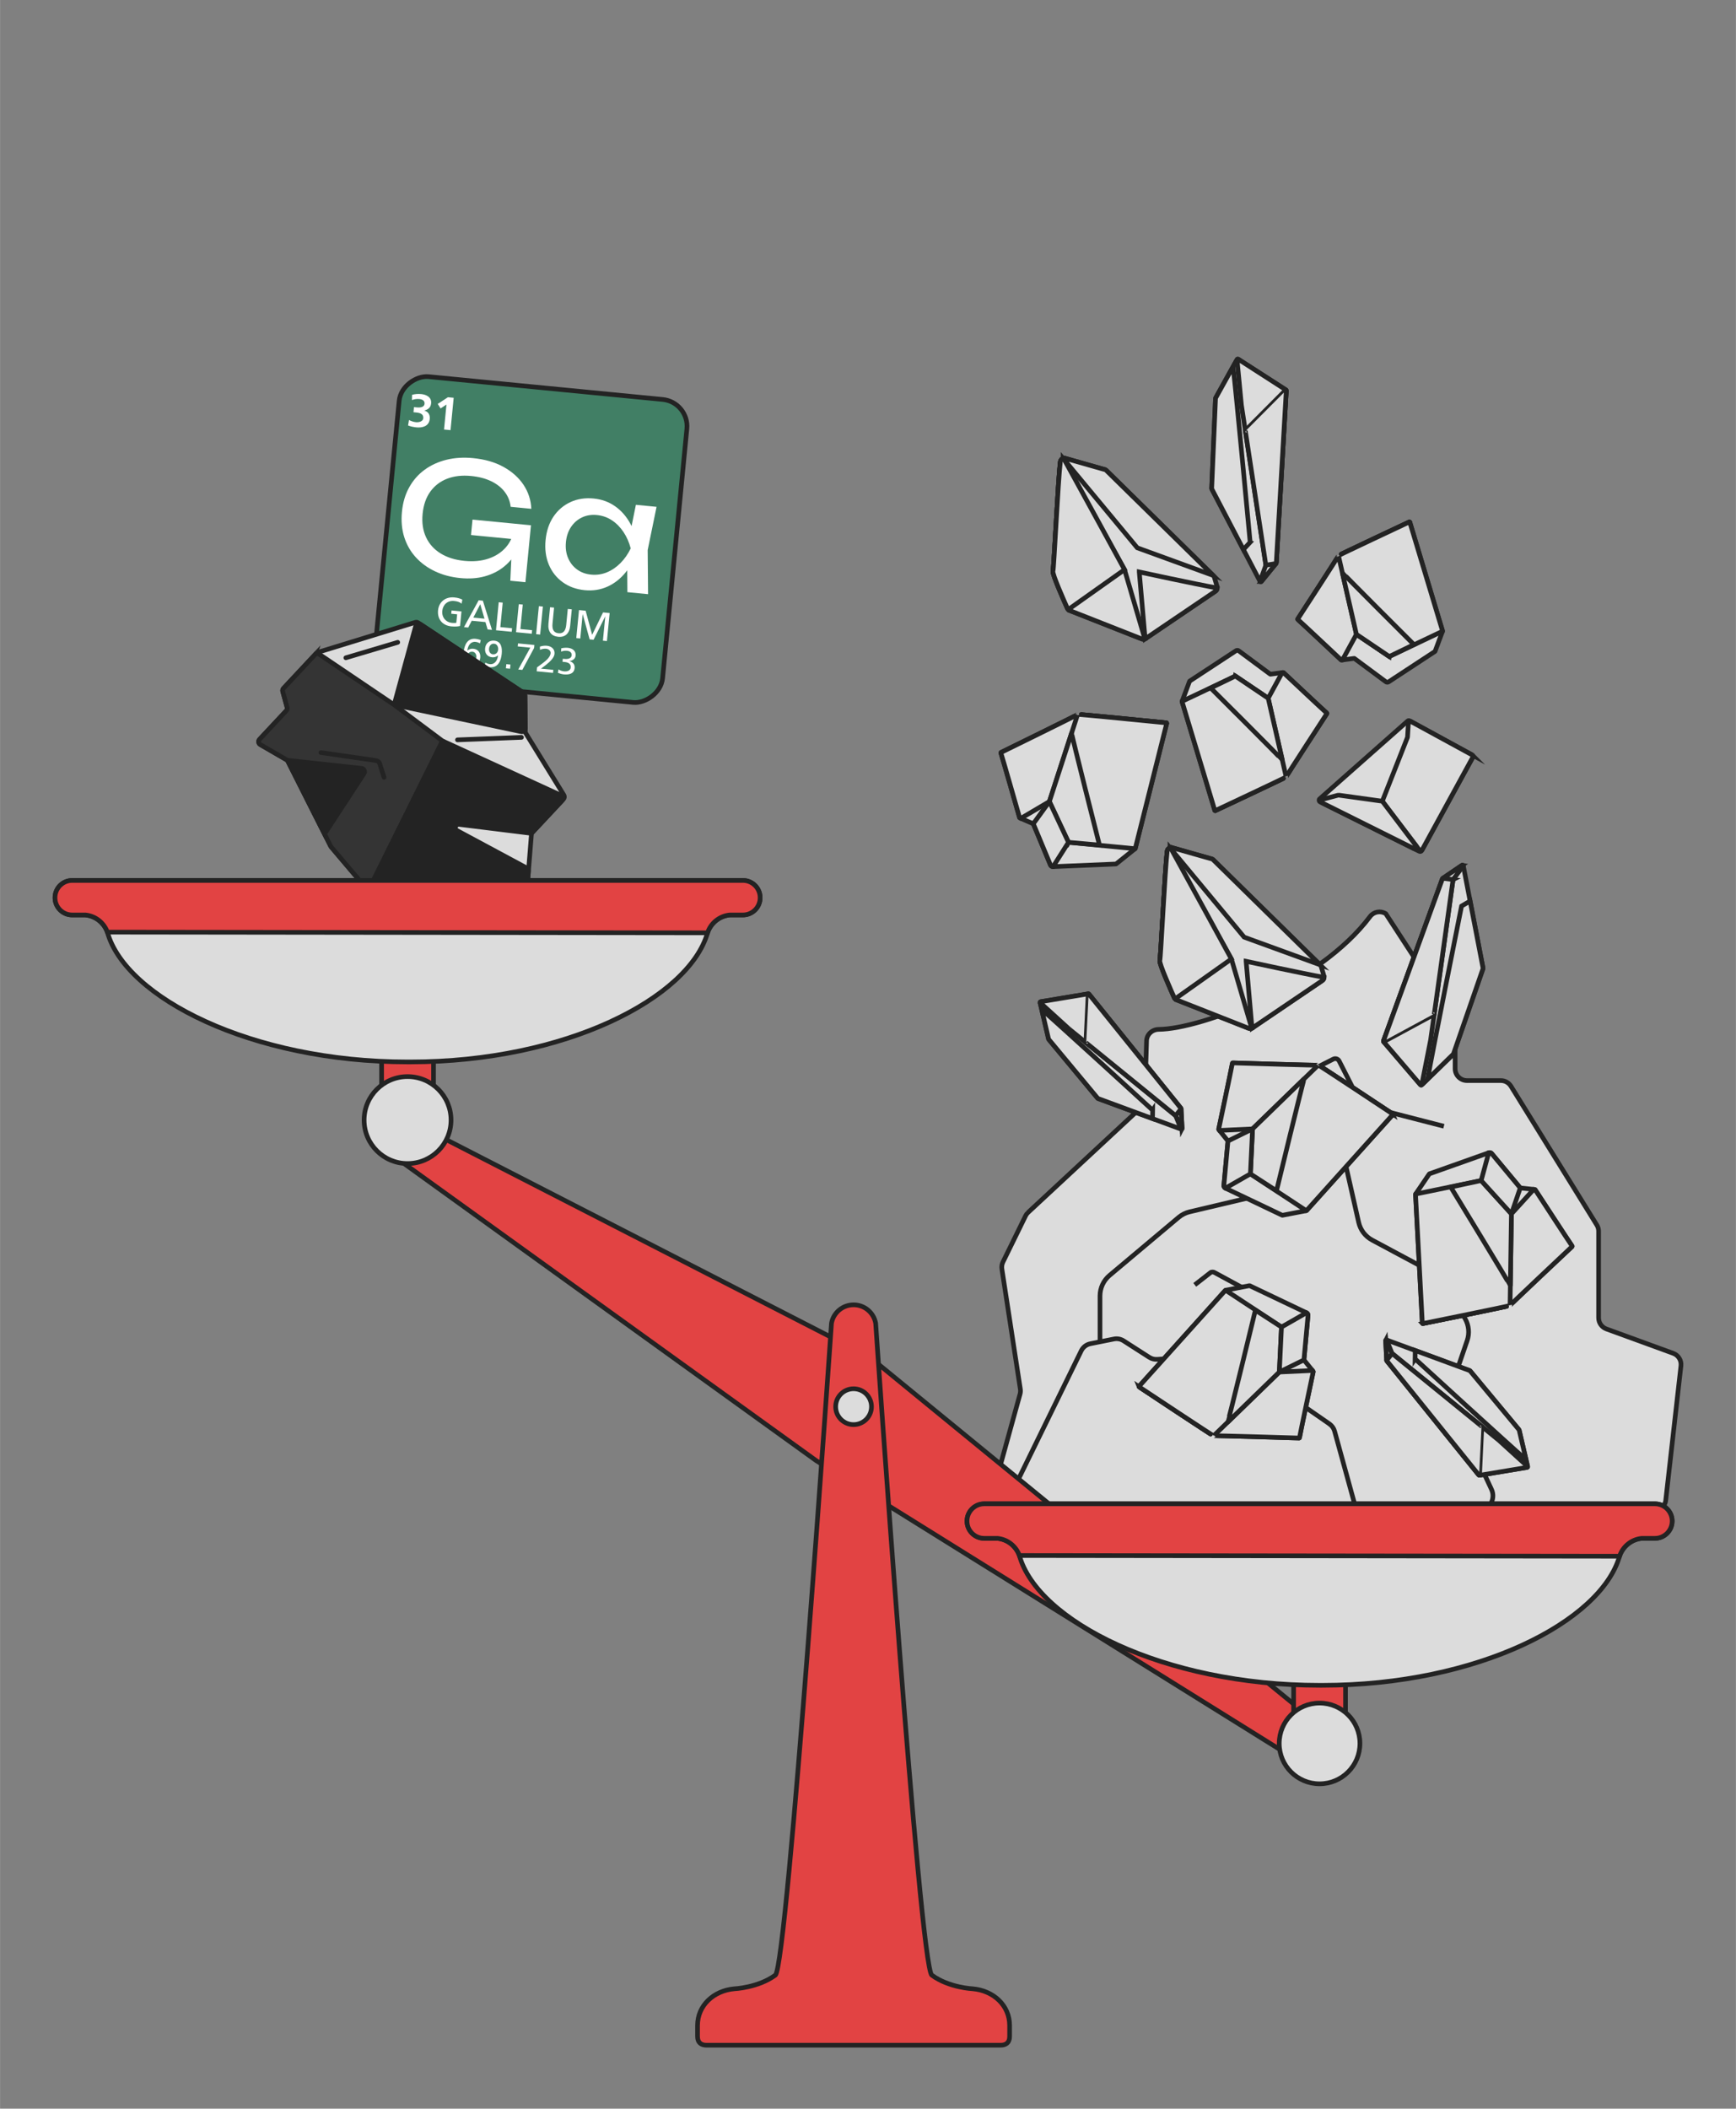 <?xml version="1.0" encoding="UTF-8"?>
<svg xmlns="http://www.w3.org/2000/svg" id="Calque_1" width="9.878cm" height="11.994cm" viewBox="0 0 280 340">
  <rect x="0" y="0" width="280" height="340" fill="#808080" stroke="none"/>
  <rect x="61.082" y="63.681" width="49.08" height="46.627" rx="4.339" ry="4.339" transform="translate(-9.258 163.785) rotate(-84.44)" style="fill:#417f65; stroke:#232323; stroke-miterlimit:10; stroke-width:.75px;"></rect>
  <path d="m74.449,97.332c-.297-.238-.629-.375-1.212-.431-1.041-.101-1.807.588-1.905,1.597-.103,1.06.591,1.84,1.53,1.932.445.043.566.01.732-.007l.134-1.372-.952-.093.052-.53,1.598.156-.229,2.348c-.253.06-.692.135-1.397.066-1.43-.139-2.291-1.151-2.151-2.587.135-1.391,1.234-2.218,2.613-2.084.659.064.941.19,1.304.355l-.116.649Z" style="fill:#fff; stroke-width:0px;"></path>
  <path d="m77.2,96.79l.678.066,1.469,4.702-.706-.069-.348-1.184-2.212-.215-.571,1.094-.679-.066,2.368-4.328Zm.258.639l-1.118,2.15,1.799.175-.681-2.325Z" style="fill:#fff; stroke-width:0px;"></path>
  <path d="m80.435,97.105l.646.063-.384,3.946,1.889.184-.055.57-2.535-.247.44-4.516Z" style="fill:#fff; stroke-width:0px;"></path>
  <path d="m83.67,97.42l.646.063-.384,3.946,1.889.184-.055.57-2.535-.247.44-4.516Z" style="fill:#fff; stroke-width:0px;"></path>
  <path d="m86.91,97.735l.647.063-.44,4.516-.647-.063.44-4.516Z" style="fill:#fff; stroke-width:0px;"></path>
  <path d="m91.964,100.898c-.123,1.268-.829,1.886-1.942,1.777s-1.687-.85-1.564-2.119l.258-2.646.646.063-.249,2.562c-.084.867.13,1.488.965,1.57s1.164-.487,1.248-1.354l.249-2.562.646.063-.258,2.646Z" style="fill:#fff; stroke-width:0px;"></path>
  <path d="m93.386,98.366l1.068.104,1.051,3.89,1.757-3.616,1.067.104-.44,4.516-.647-.063.38-3.908-.013-.001-1.874,3.762-.635-.062-1.114-4.053-.014-.001-.38,3.908-.647-.063.44-4.516Z" style="fill:#fff; stroke-width:0px;"></path>
  <path d="m77.405,103.741c-.204-.136-.455-.22-.724-.246-.776-.075-1.22.604-1.311,1.403l.013-.005c.307-.248.603-.327.95-.293.806.078,1.198.689,1.125,1.434-.084.86-.714,1.323-1.471,1.249-1.163-.113-1.3-1.187-1.208-2.136.11-1.128.594-2.274,1.914-2.145.286.028.703.134.846.215l-.135.524Zm-1.197,1.341c-.495-.048-.812.294-.858.759-.038.394.159.901.649.949.502.049.783-.357.826-.806.038-.388-.146-.857-.618-.903Z" style="fill:#fff; stroke-width:0px;"></path>
  <path d="m78.293,106.84c.203.134.454.219.722.245.777.076,1.222-.604,1.312-1.403l-.012.005c-.307.247-.605.327-.951.293-.805-.078-1.198-.689-1.125-1.435.084-.859.712-1.322,1.471-1.248,1.164.113,1.301,1.186,1.209,2.136-.11,1.128-.596,2.273-1.914,2.145-.287-.028-.704-.134-.846-.215l.135-.523Zm1.196-1.342c.496.048.812-.295.857-.76.038-.395-.16-.902-.648-.949-.501-.049-.782.359-.825.806-.038.388.145.858.617.904Z" style="fill:#fff; stroke-width:0px;"></path>
  <path d="m81.661,107.089l.669.065-.065.669-.669-.065.065-.669Z" style="fill:#fff; stroke-width:0px;"></path>
  <path d="m86.139,104.488l-1.898,3.527-.657-.064,1.946-3.522-2.029-.198.048-.489,2.638.257-.048.489Z" style="fill:#fff; stroke-width:0px;"></path>
  <path d="m86.621,107.601c.234-.17.525-.377.812-.596.502-.385,1.307-.987,1.372-1.661.038-.388-.282-.697-.734-.741-.37-.036-.743.072-.982.176l-.009-.519c.361-.116.739-.175,1.116-.139.751.073,1.315.537,1.239,1.32-.067.692-.886,1.36-1.39,1.774-.255.211-.579.432-.799.597l1.998.195-.048.49-2.638-.257.062-.64Z" style="fill:#fff; stroke-width:0px;"></path>
  <path d="m90.771,106.216l.334.033c.43.042,1.047-.048,1.098-.58.046-.476-.318-.693-.754-.736-.376-.037-.685.036-.947.136l.016-.534c.284-.074.71-.117,1.063-.083.734.071,1.333.479,1.256,1.266-.051.526-.502.819-.988.861l-.001.013c.544.168.888.533.831,1.124-.093.954-.933,1.101-1.757,1.021-.333-.032-.684-.151-.94-.253l.091-.552c.203.129.532.281.891.316.454.044,1.032-.08,1.084-.612.06-.621-.424-.843-.962-.895l-.364-.035.048-.49Z" style="fill:#fff; stroke-width:0px;"></path>
  <path d="m65.961,67.723c.345.177.723.312,1.135.352.433.042,1.119-.102,1.17-.633.06-.613-.407-.862-1.072-.927l-.508-.049.08-.822.478.047c.703.068,1.18-.119,1.225-.574.051-.523-.359-.729-.829-.775-.411-.04-.816.019-1.2.162l.022-.843c.434-.124.944-.172,1.481-.12.643.063,1.698.391,1.589,1.505-.069.709-.543,1.003-1.092,1.153l-.001.015c.656.155.934.702.873,1.337-.121,1.241-1.28,1.444-2.147,1.36-.456-.044-.973-.154-1.351-.305l.147-.884Z" style="fill:#fff; stroke-width:0px;"></path>
  <path d="m72.243,64.05l.927.09-.508,5.216-1.047-.102.392-4.027-.951.631-.457-.731,1.643-1.077Z" style="fill:#fff; stroke-width:0px;"></path>
  <path d="m84.363,85.652c-.129,1.159-.459,2.229-.99,3.207-.531.978-1.232,1.817-2.104,2.52-.873.703-1.898,1.219-3.077,1.547-1.179.329-2.499.423-3.958.28-1.477-.144-2.824-.5-4.041-1.071s-2.254-1.32-3.109-2.25c-.855-.928-1.482-2.016-1.881-3.26-.397-1.244-.523-2.613-.378-4.105.146-1.493.537-2.812,1.176-3.954.639-1.144,1.472-2.088,2.499-2.834s2.201-1.28,3.521-1.604c1.321-.323,2.744-.411,4.271-.262,1.906.186,3.548.659,4.922,1.421,1.375.762,2.449,1.725,3.224,2.888.774,1.164,1.192,2.452,1.257,3.865l-3.335-.324c-.097-.896-.417-1.699-.959-2.404-.542-.706-1.271-1.279-2.181-1.72-.912-.44-1.99-.722-3.234-.843-1.46-.143-2.75.005-3.873.439-1.123.436-2.027,1.131-2.715,2.085s-1.101,2.145-1.239,3.572c-.14,1.427.044,2.684.55,3.771.506,1.088,1.287,1.959,2.346,2.614,1.057.656,2.342,1.057,3.852,1.204,1.459.142,2.76.018,3.904-.373,1.143-.392,2.072-1,2.79-1.826.717-.826,1.157-1.826,1.321-2.999l1.441.417Zm-8.398.614l.242-2.488,9.43.918-.894,9.181-2.438-.237.355-7.776.67,1.12-7.365-.717Z" style="fill:#fff; stroke-width:0px;"></path>
  <path d="m102.871,88.533c-.459,1.445-1.107,2.689-1.945,3.73-.838,1.039-1.822,1.814-2.951,2.324-1.13.509-2.351.7-3.661.573-1.376-.135-2.565-.564-3.566-1.29s-1.746-1.672-2.235-2.842c-.488-1.17-.662-2.484-.52-3.944.144-1.476.567-2.736,1.271-3.782.705-1.045,1.618-1.826,2.74-2.345,1.123-.519,2.372-.712,3.748-.577,1.311.127,2.472.551,3.482,1.268,1.01.719,1.83,1.665,2.461,2.84s1.022,2.523,1.176,4.045Zm-11.595-1.129c-.093.946.021,1.799.341,2.558.319.76.8,1.377,1.441,1.849.64.473,1.398.752,2.279.838.895.087,1.744-.036,2.547-.367.803-.332,1.533-.831,2.192-1.495s1.209-1.452,1.649-2.364c-.256-.979-.644-1.858-1.162-2.637-.52-.779-1.141-1.408-1.863-1.889-.725-.481-1.533-.766-2.429-.854-.88-.085-1.679.043-2.398.383-.72.341-1.31.852-1.771,1.535-.459.684-.735,1.498-.827,2.443Zm9.914,8.074l-.038-5.278.823-1.754-.472-1.854,1.057-5.197,3.335.324-1.432,6.97.062,7.114-3.335-.324Z" style="fill:#fff; stroke-width:0px;"></path>
  <path d="m165.833,195.483l18.207-16.912c.391-.363.613-.872.613-1.406l.276-9.271c0-1.079.888-1.907,1.967-1.918,6.945-.07,25.894-7.241,34.08-18.187.593-.793,1.7-.992,2.541-.469l10.595,16.288c.458.652.588,1.221.588,1.884v6.82c0,1.06.859,1.918,1.918,1.918h5.458c.664,0,1.282.344,1.631.909l13.852,22.383c.188.303.287.653.287,1.01v13.949c0,.806.504,1.526,1.262,1.802l10.77,3.925c.833.303,1.349,1.138,1.249,2.018l-2.453,21.684c-.11.97-.93,1.703-1.906,1.703h-104.931c-1.268,0-2.187-1.208-1.849-2.43l4.536-16.405c.072-.261.088-.535.047-.803l-2.974-19.361c-.06-.387.001-.784.174-1.136l3.645-7.436c.103-.211.245-.401.417-.561Z" style="fill:#dcdcdc; stroke:#232323; stroke-miterlimit:10; stroke-width:.75px;"></path>
  <path d="m209.735,173.461l5.317-2.693c.347-.176.77-.037.946.309l3.471,6.819c.092.18.257.312.452.363l12.966,3.336" style="fill:#dcdcdc; stroke:#232323; stroke-miterlimit:10; stroke-width:.75px;"></path>
  <path d="m230.704,195.322l4.871-5.663c.159-.184.441-.194.611-.02l2.635,2.68" style="fill:#dcdcdc; stroke:#232323; stroke-miterlimit:10; stroke-width:.75px;"></path>
  <path d="m186.119,241.949l-8.304-20.178c-.259-.63-.393-1.304-.393-1.985v-10.835c0-1.277.565-2.489,1.543-3.311l11.141-9.355c.517-.434,1.128-.741,1.785-.896l14.284-3.376c1.065-.252,1.96-.97,2.435-1.956l4.472-9.271c.534-1.108,2.166-.922,2.438.278l3.625,16.03c.277,1.223,1.071,2.266,2.176,2.857l10.198,5.46c.732.392,1.335.986,1.738,1.712l3.076,5.536c.595,1.07.708,2.343.31,3.501l-2.512,7.327c-.363,1.058-.301,2.216.172,3.23l6.265,13.426c.76,1.629-.433,3.496-2.231,3.49l-49.959-.164c-.991-.003-1.883-.603-2.26-1.519Z" style="fill:#dcdcdc; stroke:#232323; stroke-miterlimit:10; stroke-width:.75px;"></path>
  <path d="m214.431,229.59l-7.137-4.941c-.171-.118-.323-.261-.452-.424l-4.157-5.26c-.43-.544-1.101-.84-1.793-.791l-14.242,1.004c-.451.032-.899-.083-1.28-.327l-4.151-2.663c-.457-.293-1.011-.398-1.543-.291l-3.808.762c-.641.128-1.185.548-1.472,1.135l-12.559,25.671h56.922l-3.5-12.706c-.131-.474-.424-.887-.828-1.167Z" style="fill:#dcdcdc; stroke:#232323; stroke-miterlimit:10; stroke-width:.75px;"></path>
  <path d="m192.705,207.171l2.553-1.988c.162-.126.49-.108.647.004l9.863,5.347" style="fill:#dcdcdc; stroke:#232323; stroke-miterlimit:10; stroke-width:.75px;"></path>
  <path d="m171.022,74.474c-.343,2.905-.936,15.046-1.143,17.282-.015.192-.03.311-.042.346-.143.441,7.596,1.019,7.596,1.019l4.375-1.409-10.252-17.818c-.035.008-.059.014-.083.024-.043.014-.083.033-.121.056-.177.102-.304.281-.33.499Z" style="fill:#dcdcdc; stroke:#232323; stroke-linecap:round; stroke-miterlimit:10; stroke-width:.75px;"></path>
  <path d="m171.022,74.474c-.343,2.905-.936,15.046-1.143,17.282-.015.192-.03.311-.042.346-.143.441,1.823,4.864,2.328,5.989.033.074.078.139.132.194.072.073.155.126.251.161l11.633,4.583c.154.055.324.054.475-.008.017-.006.032-.013.046-.018.013-.009.027-.014.038-.02l11.251-7.619c.205-.114.331-.324.344-.549.004-.077-.005-.154-.026-.231l-.444-1.498c-.024-.083-.062-.158-.116-.223-.021-.03-.043-.054-.069-.077l-17.243-16.937c-.107-.101-.248-.165-.397-.178l-6.285-1.787c-.069-.01-.134-.004-.2.01-.035.008-.059.014-.083.024-.043.014-.083.033-.121.056-.177.102-.304.281-.33.499Z" style="fill:#dcdcdc; stroke:#232323; stroke-miterlimit:10; stroke-width:.75px;"></path>
  <path d="m171.022,74.474c-.372,3.154-1.039,17.18-1.185,17.628-.143.441,1.823,4.864,2.328,5.989.076.165.213.294.383.356l11.633,4.583c.154.055.324.054.475-.008l-3.276-11.171-10.028-17.875c-.177.102-.304.281-.33.499Z" style="fill:#dcdcdc; stroke:#232323; stroke-miterlimit:10; stroke-width:.75px;"></path>
  <path d="m183.754,92.223l.948,10.781c.013-.009.027-.014.038-.02l11.251-7.619c.205-.114.331-.324.344-.549-3.454-.62-12.581-2.593-12.581-2.593Z" style="fill:#dcdcdc; stroke:#232323; stroke-miterlimit:10; stroke-width:.75px;"></path>
  <path d="m171.473,73.918l11.963,14.412,12.244,4.456-17.243-16.937c-.107-.101-.248-.165-.397-.178l-6.285-1.787c-.099-.012-.193.003-.282.034Z" style="fill:#dcdcdc; stroke:#232323; stroke-miterlimit:10; stroke-width:.75px;"></path>
  <path d="m171.022,74.474c-.372,3.154-1.039,17.18-1.185,17.628-.143.441,1.823,4.864,2.328,5.989.033.074.078.139.132.194l9.083-6.435s-7.078-12.97-9.835-17.954c-.024.006-.048.013-.072.022-.043.014-.083.033-.121.056-.177.102-.304.281-.33.499Z" style="fill:#dcdcdc; stroke:#232323; stroke-miterlimit:10; stroke-width:.75px;"></path>
  <path d="m188.115,116.55c-1.162-.116-14.291-1.423-14.28-1.359 0.0.002-.007.007-.024.016-.573.346-11.454,5.676-12.343,6.111-.032.015-.047.051-.036.086.273.824,2.843,9.828,3.018,10.436.006.022.02.038.04.047l.161.069,1.983.853c.009.003.016.01.023.017.009.007.013.014.016.022l2.759,6.625c.069.165.234.27.411.263l.01 0,1.048-.044,9.086-.381c.016-.001.03-.007.042-.017l.782-.628,1.507-1.207.766-.613c.013-.01.021-.024.025-.039l5.068-20.169c.01-.043-.018-.085-.061-.089Z" style="fill:#dcdcdc; stroke:#232323; stroke-miterlimit:10; stroke-width:.75px;"></path>
  <path d="m188.116,116.55c-1.162-.116-14.291-1.423-14.28-1.359.01.064-11.454,5.68-12.367,6.127-.032.015-.047.051-.036.086.273.824,2.843,9.828,3.018,10.436.005.022.02.038.04.047l.161.069c1.081-.632,2.804-1.652,4.605-2.715l3.083,6.574,15.838-19.175c.01-.043-.018-.085-.061-.089Z" style="fill:#dcdcdc; stroke:#232323; stroke-miterlimit:10; stroke-width:.75px;"></path>
  <path d="m188.115,116.55c-1.162-.116-14.291-1.423-14.28-1.359 0.0.002-.007.007-.024.016l-4.555,14.033,3.083,6.574,10.746,1.033c.013-.01.021-.024.025-.039l5.068-20.169c.01-.043-.018-.085-.061-.089Z" style="fill:#dcdcdc; stroke:#232323; stroke-miterlimit:10; stroke-width:.75px;"></path>
  <path d="m172.339,135.814l-3.083-6.574s3.643-11.225,3.588-11.053,4.49,18.069,4.49,18.069l-4.994-.443Z" style="fill:#dcdcdc; stroke:#232323; stroke-miterlimit:10; stroke-width:.75px;"></path>
  <path d="m172.339,135.814l-3.083-6.574-2.598,3.585c.009.007.013.014.016.022l2.759,6.625c.069.165.234.27.411.263l.01 0,2.485-3.922Z" style="fill:#dcdcdc; stroke:#232323; stroke-miterlimit:10; stroke-width:.75px;"></path>
  <path d="m67.44,100.416l16.989,11.296c.149.099.239.265.24.443l.053,5.804c.001.098.029.194.08.278l6.144,9.963c.127.207.101.473-.065.65l-5.029,5.377c-.083.089-.134.203-.143.325l-.803,9.974c-.023.291-.275.511-.567.494l-24.417-1.37c-.074-.004-.228-.448-.293-.48s-.596.031-.643-.025l-5.575-6.583c-.027-.032-.051-.068-.07-.106l-6.911-13.723c-.047-.093-.12-.171-.211-.224l-4.244-2.459c-.3-.174-.36-.581-.123-.834l4.329-4.629c.128-.137.175-.33.126-.51l-.708-2.588c-.049-.18-.002-.373.126-.51l5.282-5.648c.064-.069.145-.119.235-.147l15.743-4.838c.154-.047.322-.023.456.066Z" style="fill:#dcdcdc; stroke:#232323; stroke-linecap:round; stroke-miterlimit:10; stroke-width:.75px;"></path>
  <path d="m50.791,105.565c.181-.193.475-.227.694-.078l12.08,8.156,7.807,5.828-11.616,23.417c-.172.347-.643.404-.893.109l-5.452-6.433c-.027-.032-.051-.068-.07-.106l-6.911-13.723c-.047-.093-.12-.171-.211-.224l-4.244-2.459c-.3-.174-.36-.581-.123-.834l4.329-4.629c.128-.137.175-.33.126-.51l-.708-2.588c-.049-.18-.002-.373.126-.51l5.066-5.417Z" style="fill:#343434; stroke:#232323; stroke-linecap:round; stroke-miterlimit:10; stroke-width:.75px;"></path>
  <path d="m67.031,100.993l-3.315,12.098c-.082.299.105.605.408.669l19.944,4.211c.337.071.653-.188.65-.532l-.048-5.284c-.002-.179-.092-.345-.24-.443l-16.581-11.025c-.306-.203-.72-.048-.817.306Z" style="fill:#232323; stroke:#232323; stroke-linecap:round; stroke-miterlimit:10; stroke-width:.75px;"></path>
  <path d="m71.372,119.47l19.112,8.769c.334.153.42.589.169.857l-4.741,5.069c-.118.126-.288.188-.459.167l-11.393-1.41c-.592-.073-.846.727-.321,1.009l11.213,6.022c.188.101.299.304.282.518l-.327,4.057c-.023.291-.275.511-.567.494l-24.132-1.356c-.386-.022-.624-.431-.452-.777l11.617-23.419Z" style="fill:#232323; stroke:#232323; stroke-linecap:round; stroke-miterlimit:10; stroke-width:.75px;"></path>
  <path d="m46.357,122.591l11.962,1.302c.4.043.612.494.392.83l-6.373,9.744-5.981-11.876Z" style="fill:#232323; stroke:#232323; stroke-linecap:round; stroke-miterlimit:10; stroke-width:.75px;"></path>
  <line x1="55.777" y1="106.061" x2="64.146" y2="103.57" style="fill:none; stroke:#232323; stroke-linecap:round; stroke-miterlimit:10; stroke-width:.75px;"></line>
  <line x1="88.891" y1="128.894" x2="75.119" y2="131.924" style="fill:none; stroke:#232323; stroke-linecap:round; stroke-miterlimit:10; stroke-width:.75px;"></line>
  <path d="m51.758,121.345l8.878,1.285c.284.041.519.241.606.514l.698,2.199" style="fill:none; stroke:#232323; stroke-linecap:round; stroke-miterlimit:10; stroke-width:.75px;"></path>
  <line x1="84.103" y1="118.892" x2="73.783" y2="119.294" style="fill:none; stroke:#232323; stroke-linecap:round; stroke-miterlimit:10; stroke-width:.75px;"></line>
  <path d="m237.438,121.716l-10.071-5.492c-.105-.057-.234-.042-.323.036l-14.197,12.556c-.15.133-.118.376.061.465l16.031,7.988c.136.068.302.016.375-.117l8.236-15.053c.075-.137.025-.31-.113-.384Z" style="fill:#dcdcdc; stroke:#232323; stroke-miterlimit:10; stroke-width:.75px;"></path>
  <path d="m227.009,118.906l-3.99,10.131c-.036.092-.022.196.038.275l5.863,7.731c.124.164.375.145.474-.035l8.157-14.908c.075-.137.025-.31-.113-.384l-9.854-5.374c-.182-.099-.405.024-.418.231l-.138,2.246c-.002.03-.008.059-.019.086Z" style="fill:#dcdcdc; stroke:#232323; stroke-miterlimit:10; stroke-width:.75px;"></path>
  <path d="m215.939,128.211l6.906.959c.074.01.141.05.187.109l5.422,7.149c.181.239-.084.558-.352.424l-14.898-7.423c-.233-.116-.199-.46.053-.527l2.57-.685c.036-.01.074-.012.112-.007Z" style="fill:#dcdcdc; stroke:#232323; stroke-miterlimit:10; stroke-width:.75px;"></path>
  <path d="m188.259,137.25c-.343,2.905-.936,15.046-1.143,17.282-.015.192-.03.311-.042.346-.143.441,7.596,1.019,7.596,1.019l4.375-1.409-10.252-17.818c-.035.008-.059.014-.083.024-.043.014-.083.033-.121.056-.177.102-.304.281-.33.499Z" style="fill:#dcdcdc; stroke:#232323; stroke-linecap:round; stroke-miterlimit:10; stroke-width:.75px;"></path>
  <path d="m188.259,137.25c-.343,2.905-.936,15.046-1.143,17.282-.015.192-.03.311-.042.346-.143.441,1.823,4.864,2.328,5.989.033.074.078.139.132.194.072.073.155.126.251.161l11.633,4.583c.154.055.324.054.475-.008.017-.006.032-.013.046-.018.013-.009.027-.014.038-.02l11.251-7.619c.205-.114.331-.324.344-.549.004-.077-.005-.154-.026-.231l-.444-1.498c-.024-.083-.062-.158-.116-.223-.021-.03-.043-.054-.069-.077l-17.243-16.937c-.107-.101-.248-.165-.397-.178l-6.285-1.787c-.069-.01-.134-.004-.2.01-.035.008-.059.014-.083.024-.043.014-.083.033-.121.056-.177.102-.304.281-.33.499Z" style="fill:#dcdcdc; stroke:#232323; stroke-miterlimit:10; stroke-width:.75px;"></path>
  <path d="m188.259,137.25c-.372,3.154-1.039,17.18-1.185,17.628-.143.441,1.823,4.864,2.328,5.989.076.165.213.294.383.356l11.633,4.583c.154.055.324.054.475-.008l-3.276-11.171-10.028-17.875c-.177.102-.304.281-.33.499Z" style="fill:#dcdcdc; stroke:#232323; stroke-miterlimit:10; stroke-width:.75px;"></path>
  <path d="m200.992,154.999l.948,10.781c.013-.009.027-.014.038-.02l11.251-7.619c.205-.114.331-.324.344-.549-3.454-.62-12.581-2.593-12.581-2.593Z" style="fill:#dcdcdc; stroke:#232323; stroke-miterlimit:10; stroke-width:.75px;"></path>
  <path d="m188.711,136.695l11.963,14.412,12.244,4.456-17.243-16.937c-.107-.101-.248-.165-.397-.178l-6.285-1.787c-.099-.012-.193.003-.282.034Z" style="fill:#dcdcdc; stroke:#232323; stroke-miterlimit:10; stroke-width:.75px;"></path>
  <path d="m188.259,137.25c-.372,3.154-1.039,17.18-1.185,17.628-.143.441,1.823,4.864,2.328,5.989.033.074.078.139.132.194l9.083-6.435s-7.078-12.97-9.835-17.954c-.024.006-.048.013-.072.022-.043.014-.083.033-.121.056-.177.102-.304.281-.33.499Z" style="fill:#dcdcdc; stroke:#232323; stroke-miterlimit:10; stroke-width:.75px;"></path>
  <path d="m183.745,223.628c.973.646,11.969,7.937,11.989,7.876.001-.002.01-.003.029-.003.668-.038,12.779.336,13.768.366.036.002.066-.023.072-.059.144-.857,2.08-10.017,2.209-10.636.005-.022-0-.043-.014-.06l-.11-.136-1.354-1.681c-.006-.006-.009-.016-.013-.026-.005-.01-.004-.019-.004-.027l.658-7.146c.016-.179-.08-.348-.241-.424l-.009-.005-.947-.451-8.21-3.91c-.015-.007-.029-.008-.045-.005l-.985.189-1.896.363-.964.184c-.016.003-.03.011-.04.023l-13.906,15.462c-.028.033-.024.084.013.107Z" style="fill:#dcdcdc; stroke:#232323; stroke-miterlimit:10; stroke-width:.75px;"></path>
  <path d="m183.745,223.628c.973.646,11.969,7.937,11.989,7.876.021-.061,12.78.332,13.797.363.036.002.066-.023.072-.059.144-.857,2.08-10.017,2.209-10.636.005-.022-0-.043-.014-.06l-.11-.136c-1.251.054-3.251.15-5.34.248l.347-7.252-22.964,9.55c-.028.033-.024.084.013.107Z" style="fill:#dcdcdc; stroke:#232323; stroke-miterlimit:10; stroke-width:.75px;"></path>
  <path d="m183.745,223.628c.973.646,11.969,7.937,11.989,7.876.001-.002.01-.003.029-.003l10.586-10.277.347-7.252-9.017-5.935c-.016.003-.03.011-.04.023l-13.906,15.462c-.028.033-.024.084.013.107Z" style="fill:#dcdcdc; stroke:#232323; stroke-miterlimit:10; stroke-width:.75px;"></path>
  <path d="m206.696,213.972l-.347,7.252s-8.467,8.221-8.338,8.095,4.476-18.073,4.476-18.073l4.209,2.726Z" style="fill:#dcdcdc; stroke:#232323; stroke-miterlimit:10; stroke-width:.75px;"></path>
  <path d="m206.696,213.972l-.347,7.252,3.973-1.955c-.005-.01-.004-.019-.004-.027l.658-7.146c.016-.179-.08-.348-.241-.424l-.009-.005-4.03,2.306Z" style="fill:#dcdcdc; stroke:#232323; stroke-miterlimit:10; stroke-width:.75px;"></path>
  <path d="m235.814,139.518l-3.084,2.091-.02.013c-.024.015-.04.039-.052.067-.004.012-9.51,26.148-9.51,26.148-.014.047-.005.1.025.135.007.008,5.945,6.945,5.945,6.945.052.06.146.064.201.008l.943-.917,4.145-4.041c.014-.015.026-.033.032-.054l4.764-13.743c.006-.02.008-.045.002-.069l-2.085-10.816-1.096-5.68c-.018-.098-.131-.145-.212-.087Z" style="fill:#dcdcdc; stroke:#232323; stroke-miterlimit:10; stroke-width:.75px;"></path>
  <path d="m235.814,139.518l-3.103,2.104c-.024.015-.04.039-.052.067l-9.51,26.148c-.014.047-.005.1.025.135l5.945,6.945c.052.06.146.064.201.008l1.43-7.249,3.62-25.855,1.655-2.217c-.018-.098-.131-.145-.212-.087Z" style="fill:#dcdcdc; stroke:#232323; stroke-miterlimit:10; stroke-width:.75px;"></path>
  <path d="m234.371,141.822l-1.64-.213-.02.013c-.024.015-.04.039-.052.067l-9.51,26.148c-.014.047-.005.1.025.135.007.008,8.154-4.417,8.154-4.417l3.042-21.733Z" style="fill:#dcdcdc; stroke:#232323; stroke-miterlimit:10; stroke-width:.75px;"></path>
  <path d="m235.741,146.093s-4.765,23.791-5.477,27.916l4.145-4.041c.014-.015.026-.033.032-.054l4.764-13.743c.006-.02.008-.045.002-.069l-2.085-10.816-1.381.807Z" style="fill:#dcdcdc; stroke:#232323; stroke-miterlimit:10; stroke-width:.75px;"></path>
  <path d="m196.024,130.7c.931-.437,11.447-5.379,11.41-5.422-.001-.001.002-.009.011-.023.277-.52,6.096-9.465,6.571-10.195.018-.026.013-.06-.012-.081-.579-.5-6.588-6.146-6.995-6.527-.014-.014-.032-.019-.052-.017l-.153.021-1.885.251c-.008.002-.016-0-.025-.002-.01-.001-.016-.005-.022-.01l-5.078-3.763c-.127-.094-.299-.099-.43-.013l-.008.004-.772.507-6.697,4.392c-.012.008-.019.019-.024.032l-.308.828-.594,1.593-.302.809c-.005.013-.005.027-.001.04l5.278,17.537c.012.037.052.057.086.039Z" style="fill:#dcdcdc; stroke:#232323; stroke-linecap:round; stroke-miterlimit:10; stroke-width:.75px;"></path>
  <path d="m196.023,130.701c.931-.437,11.447-5.379,11.41-5.422-.037-.044,6.094-9.467,6.582-10.218.018-.026.013-.06-.012-.081-.579-.5-6.588-6.146-6.995-6.527-.014-.014-.032-.019-.052-.017l-.153.021c-.532.966-1.374,2.516-2.255,4.133l-5.3-3.577-3.313,21.65c.012.037.052.057.086.039Z" style="fill:#dcdcdc; stroke:#232323; stroke-linecap:round; stroke-miterlimit:10; stroke-width:.75px;"></path>
  <path d="m196.024,130.7c.931-.437,11.447-5.379,11.41-5.422-.001-.001.002-.009.011-.023l-2.895-12.667-5.3-3.577-8.59,4.073c-.005.013-.005.027-.001.04l5.278,17.537c.012.037.052.057.086.039Z" style="fill:#dcdcdc; stroke:#232323; stroke-linecap:round; stroke-miterlimit:10; stroke-width:.75px;"></path>
  <path d="m199.251,109.011l5.3,3.577s2.315,10.132,2.28,9.977-11.556-11.633-11.556-11.633l3.976-1.921Z" style="fill:#dcdcdc; stroke:#232323; stroke-linecap:round; stroke-miterlimit:10; stroke-width:.75px;"></path>
  <path d="m190.664,181.949l-.166-3.163-.001-.02c-.001-.024-.01-.046-.026-.067-.007-.008-14.844-18.415-14.844-18.415-.028-.031-.071-.048-.109-.041-.009.001-7.667,1.272-7.667,1.272-.067.011-.111.078-.094.143l.253,1.089,1.118,4.792c.005.017.013.034.025.047l7.904,9.508c.012.013.03.025.05.032l8.786,3.238,4.615,1.7c.079.03.163-.031.157-.116Z" style="fill:#dcdcdc; stroke:#232323; stroke-miterlimit:10; stroke-width:.75px;"></path>
  <path d="m190.664,181.949l-.167-3.183c-.001-.024-.01-.046-.026-.067l-14.844-18.415c-.028-.031-.071-.048-.109-.041l-7.667,1.272c-.067.011-.111.078-.094.143l4.645,4.227,17.22,14.001.885,2.179c.079.03.163-.031.157-.116Z" style="fill:#dcdcdc; stroke:#232323; stroke-miterlimit:10; stroke-width:.75px;"></path>
  <path d="m189.622,179.886l.876-1.1-.001-.02c-.001-.024-.01-.046-.026-.067l-14.844-18.415c-.028-.031-.071-.048-.109-.041-.009.001-.371,7.875-.371,7.875l14.475,11.769Z" style="fill:#dcdcdc; stroke:#232323; stroke-miterlimit:10; stroke-width:.75px;"></path>
  <path d="m185.913,179.005s-15.215-13.927-17.902-16.258l1.118,4.792c.005.017.013.034.025.047l7.904,9.508c.012.013.03.025.05.032l8.786,3.238.02-1.36Z" style="fill:#dcdcdc; stroke:#232323; stroke-miterlimit:10; stroke-width:.75px;"></path>
  <path d="m224.633,179.62c-.973-.646-11.969-7.937-11.989-7.876-.001.002-.01.003-.029.003-.668.038-12.779-.336-13.768-.366-.036-.002-.066.023-.072.059-.144.857-2.08,10.017-2.209,10.636-.005.022 0.0.043.014.06l.11.136,1.354,1.681c.006.006.009.016.013.026.005.01.004.019.004.027l-.658,7.146c-.016.179.08.348.241.424l.009.005.947.451,8.21,3.91c.015.007.029.008.045.005l.985-.189,1.896-.363.964-.184c.016-.003.03-.011.04-.023l13.906-15.462c.028-.033.024-.084-.013-.107Z" style="fill:#dcdcdc; stroke:#232323; stroke-miterlimit:10; stroke-width:.75px;"></path>
  <path d="m224.634,179.62c-.973-.646-11.969-7.937-11.989-7.876-.021.061-12.78-.332-13.797-.363-.036-.002-.066.023-.072.059-.144.857-2.08,10.017-2.209,10.636-.005.022 0.0.043.014.06l.11.136c1.251-.054,3.251-.15,5.34-.248l-.347,7.252,22.964-9.55c.028-.033.024-.084-.013-.107Z" style="fill:#dcdcdc; stroke:#232323; stroke-miterlimit:10; stroke-width:.75px;"></path>
  <path d="m224.633,179.62c-.973-.646-11.969-7.937-11.989-7.876-.001.002-.01.003-.029.003l-10.586,10.277-.347,7.252,9.017,5.935c.016-.003.03-.011.04-.023l13.906-15.462c.028-.033.024-.084-.013-.107Z" style="fill:#dcdcdc; stroke:#232323; stroke-miterlimit:10; stroke-width:.75px;"></path>
  <path d="m201.682,189.276l.347-7.252s8.467-8.221,8.338-8.095-4.476,18.073-4.476,18.073l-4.209-2.726Z" style="fill:#dcdcdc; stroke:#232323; stroke-miterlimit:10; stroke-width:.75px;"></path>
  <path d="m201.682,189.276l.347-7.252-3.973,1.955c.005.01.004.019.004.027l-.658,7.146c-.016.179.08.348.241.424l.009.005,4.03-2.306Z" style="fill:#dcdcdc; stroke:#232323; stroke-miterlimit:10; stroke-width:.75px;"></path>
  <path d="m227.309,84.165c-.931.437-11.447,5.379-11.41,5.422.001.001-.002.009-.011.023-.277.52-6.096,9.465-6.571,10.195-.018.026-.013.06.012.081.579.5,6.588,6.146,6.995,6.527.014.014.032.019.052.017l.153-.021,1.885-.251c.008-.002.016 0.0.025.002.01.001.016.005.022.01l5.078,3.763c.127.094.299.099.43.013l.008-.004.772-.507,6.697-4.392c.012-.008.019-.019.024-.032l.308-.828.594-1.593.302-.809c.005-.013.005-.027.001-.04l-5.278-17.537c-.012-.037-.052-.057-.086-.039Z" style="fill:#dcdcdc; stroke:#232323; stroke-linecap:round; stroke-miterlimit:10; stroke-width:.75px;"></path>
  <path d="m227.31,84.164c-.931.437-11.447,5.379-11.41,5.422.037.044-6.094,9.467-6.582,10.218-.018.026-.013.06.012.081.579.5,6.588,6.146,6.995,6.527.014.014.032.019.052.017l.153-.021c.532-.966,1.374-2.516,2.255-4.133l5.3,3.577,3.313-21.65c-.012-.037-.052-.057-.086-.039Z" style="fill:#dcdcdc; stroke:#232323; stroke-linecap:round; stroke-miterlimit:10; stroke-width:.75px;"></path>
  <path d="m227.309,84.165c-.931.437-11.447,5.379-11.41,5.422.001.001-.002.009-.011.023l2.895,12.667,5.3,3.577,8.59-4.073c.005-.013.005-.027.001-.04l-5.278-17.537c-.012-.037-.052-.057-.086-.039Z" style="fill:#dcdcdc; stroke:#232323; stroke-linecap:round; stroke-miterlimit:10; stroke-width:.75px;"></path>
  <path d="m224.083,105.854l-5.3-3.577s-2.315-10.132-2.28-9.977,11.556,11.633,11.556,11.633l-3.976,1.921Z" style="fill:#dcdcdc; stroke:#232323; stroke-linecap:round; stroke-miterlimit:10; stroke-width:.75px;"></path>
  <path d="m229.5,213.408c1.144-.231,14.076-2.85,14.047-2.909-.001-.002.005-.009.018-.023.445-.499,9.273-8.799,9.995-9.477.026-.024.03-.062.009-.092-.504-.707-5.612-8.554-5.959-9.083-.012-.019-.031-.03-.052-.033l-.174-.018-2.146-.231c-.009-0-.018-.005-.027-.009-.011-.004-.016-.01-.022-.016l-4.588-5.518c-.115-.138-.303-.19-.47-.13l-.01.003-.988.351-8.57,3.041c-.015.005-.026.015-.036.029l-.563.83-1.084,1.597-.552.811c-.009.014-.013.029-.012.044l1.1,20.767c.003.044.042.076.085.067Z" style="fill:#dcdcdc; stroke:#232323; stroke-miterlimit:10; stroke-width:.75px;"></path>
  <path d="m229.499,213.408c1.144-.231,14.076-2.85,14.047-2.909-.029-.058,9.272-8.803,10.013-9.499.026-.024.03-.062.009-.092-.504-.707-5.612-8.554-5.959-9.083-.012-.019-.031-.03-.052-.033l-.174-.018c-.847.923-2.193,2.405-3.6,3.951l-4.883-5.373-9.485,22.99c.003.044.042.076.085.067Z" style="fill:#dcdcdc; stroke:#232323; stroke-miterlimit:10; stroke-width:.75px;"></path>
  <path d="m229.5,213.408c1.144-.231,14.076-2.85,14.047-2.909-.001-.002.005-.009.018-.023l.218-14.752-4.883-5.373-10.573,2.179c-.009.014-.013.029-.012.044l1.1,20.767c.003.044.042.076.085.067Z" style="fill:#dcdcdc; stroke:#232323; stroke-miterlimit:10; stroke-width:.75px;"></path>
  <path d="m238.9,190.351l4.883,5.373s-.174,11.8-.172,11.62-9.614-15.944-9.614-15.944l4.903-1.049Z" style="fill:#dcdcdc; stroke:#232323; stroke-miterlimit:10; stroke-width:.75px;"></path>
  <path d="m238.9,190.351l4.883,5.373,1.427-4.192c-.011-.004-.016-.01-.022-.016l-4.588-5.518c-.115-.138-.303-.19-.47-.13l-.01.003-1.219,4.48Z" style="fill:#dcdcdc; stroke:#232323; stroke-miterlimit:10; stroke-width:.75px;"></path>
  <path d="m203.456,93.75l2.354-2.888.015-.018c.018-.021.028-.049.031-.079 0-.012,1.612-27.777,1.612-27.777 0-.049-.024-.097-.063-.122-.009-.006-7.687-4.949-7.687-4.949-.067-.043-.158-.019-.195.051l-.64,1.149-2.812,5.06c-.009.018-.015.039-.016.061l-.623,14.532c-0.0.021.006.046.018.067l5.099,9.764,2.679,5.128c.045.089.167.101.228.023Z" style="fill:#dcdcdc; stroke:#232323; stroke-miterlimit:10; stroke-width:.75px;"></path>
  <path d="m203.456,93.75l2.37-2.906c.018-.021.028-.049.031-.079l1.612-27.777c0-.049-.024-.098-.063-.122l-7.687-4.949c-.067-.043-.158-.019-.195.051l.709,7.354,3.946,25.807-.95,2.598c.045.088.167.101.228.023Z" style="fill:#dcdcdc; stroke:#232323; stroke-miterlimit:10; stroke-width:.75px;"></path>
  <path d="m204.178,91.129l1.632-.267.015-.018c.018-.021.028-.049.031-.079l1.612-27.777c0-.049-.024-.097-.063-.122-.009-.006-6.545,6.57-6.545,6.57l3.317,21.693Z" style="fill:#dcdcdc; stroke:#232323; stroke-miterlimit:10; stroke-width:.75px;"></path>
  <path d="m201.642,87.431s-2.257-24.158-2.757-28.314l-2.812,5.06c-.009.018-.015.039-.016.061l-.623,14.532c-0.0.021.006.046.018.067l5.099,9.764,1.092-1.169Z" style="fill:#dcdcdc; stroke:#232323; stroke-miterlimit:10; stroke-width:.75px;"></path>
  <path d="m223.495,216.167l.166,3.163.001.02c.001.024.01.046.026.067.007.008,14.844,18.415,14.844,18.415.028.031.071.048.109.041.009-.001,7.667-1.272,7.667-1.272.067-.011.111-.078.094-.143l-.253-1.089-1.118-4.792c-.005-.017-.013-.034-.025-.047l-7.904-9.508c-.012-.013-.03-.025-.05-.032l-8.786-3.238-4.615-1.7c-.079-.03-.163.031-.157.116Z" style="fill:#dcdcdc; stroke:#232323; stroke-miterlimit:10; stroke-width:.75px;"></path>
  <path d="m223.495,216.167l.167,3.183c.001.024.01.046.026.067l14.844,18.415c.028.031.071.048.109.041l7.667-1.272c.067-.011.111-.078.094-.143l-4.645-4.227-17.22-14.001-.885-2.179c-.079-.03-.163.031-.157.116Z" style="fill:#dcdcdc; stroke:#232323; stroke-miterlimit:10; stroke-width:.75px;"></path>
  <path d="m224.537,218.23l-.876,1.1.001.02c.001.024.01.046.026.067l14.844,18.415c.028.031.071.048.109.041.009-.001.371-7.875.371-7.875l-14.475-11.769Z" style="fill:#dcdcdc; stroke:#232323; stroke-miterlimit:10; stroke-width:.75px;"></path>
  <path d="m228.246,219.11s15.215,13.927,17.902,16.258l-1.118-4.792c-.005-.017-.013-.034-.025-.047l-7.904-9.508c-.012-.013-.03-.025-.05-.032l-8.786-3.238-.02,1.36Z" style="fill:#dcdcdc; stroke:#232323; stroke-miterlimit:10; stroke-width:.75px;"></path>
  <polygon points="140.221 218.771 215.969 280.735 213.134 286.26 131.635 235.505 63.386 186.33 66.221 180.805 140.221 218.771" style="fill:#e24343; stroke:#232323; stroke-miterlimit:10; stroke-width:.75px;"></polygon>
  <rect x="61.545" y="168.94" width="8.373" height="11.659" style="fill:#e24343; stroke:#232323; stroke-miterlimit:10; stroke-width:.75px;"></rect>
  <path d="m11.644,141.96h108.175c1.537,0,2.784,1.247,2.784,2.785,0,1.537-1.247,2.784-2.784,2.784h-2.125c-1.681.171-3.069,1.326-3.578,2.882-2.996,10.473-22.831,20.814-47.943,20.814h-.441c-25.206,0-45.526-10.41-48.42-20.929-.538-1.498-1.896-2.602-3.534-2.767h-2.134c-1.537,0-2.783-1.247-2.783-2.784,0-1.538,1.246-2.785,2.783-2.785Z" style="fill:#dcdcdc; stroke:#232323; stroke-miterlimit:10; stroke-width:.75px;"></path>
  <path d="m17.312,150.296c-.538-1.498-1.896-2.602-3.534-2.767h-2.134c-1.537,0-2.783-1.247-2.783-2.784,0-1.538,1.246-2.785,2.783-2.785h108.175c1.537,0,2.784,1.247,2.784,2.785,0,1.537-1.247,2.784-2.784,2.784h-2.125c-1.681.171-3.069,1.326-3.578,2.882l-96.804-.115Z" style="fill:#e24343; stroke:#232323; stroke-miterlimit:10; stroke-width:.75px;"></path>
  <path d="m72.657,180.598c0-3.825-3.101-6.926-6.925-6.926-3.825,0-6.926,3.101-6.926,6.926,0,3.825,3.101,6.926,6.926,6.926,3.825,0,6.925-3.101,6.925-6.926Z" style="fill:#dcdcdc; stroke:#232323; stroke-miterlimit:10; stroke-width:.75px;"></path>
  <path d="m65.732,173.589c3.872,0,7.01,3.138,7.01,7.01,0,3.872-3.138,7.01-7.01,7.01s-7.01-3.138-7.01-7.01c0-3.871,3.139-7.01,7.01-7.01Z" style="fill:#dcdcdc; stroke:#232323; stroke-miterlimit:10; stroke-width:.75px;"></path>
  <rect x="208.652" y="269.452" width="8.373" height="11.658" style="fill:#e24343; stroke:#232323; stroke-miterlimit:10; stroke-width:.75px;"></rect>
  <path d="m158.751,242.473h108.176c1.537,0,2.784,1.247,2.784,2.785,0,1.537-1.247,2.784-2.784,2.784h-2.125c-1.681.171-3.069,1.326-3.577,2.882-2.997,10.473-22.831,20.814-47.943,20.814h-.442c-25.206,0-45.526-10.41-48.42-20.929-.538-1.498-1.896-2.602-3.535-2.767h-2.134c-1.537,0-2.783-1.247-2.783-2.784,0-1.538,1.246-2.785,2.783-2.785Z" style="fill:#dcdcdc; stroke:#232323; stroke-miterlimit:10; stroke-width:.75px;"></path>
  <path d="m164.42,250.808c-.538-1.498-1.896-2.602-3.535-2.767h-2.134c-1.537,0-2.783-1.247-2.783-2.784,0-1.538,1.246-2.785,2.783-2.785h108.176c1.537,0,2.784,1.247,2.784,2.785,0,1.537-1.247,2.784-2.784,2.784h-2.125c-1.681.171-3.069,1.326-3.577,2.882l-96.804-.115Z" style="fill:#e24343; stroke:#232323; stroke-miterlimit:10; stroke-width:.75px;"></path>
  <path d="m212.839,287.621c-3.596,0-6.51-2.915-6.51-6.511,0-3.595,2.915-6.51,6.51-6.51,3.596,0,6.511,2.916,6.511,6.51,0,3.596-2.915,6.511-6.511,6.511Z" style="fill:#dcdcdc; stroke:#232323; stroke-miterlimit:10; stroke-width:.75px;"></path>
  <path d="m137.674,227.635c.44,0,.798-.358.798-.799,0-.441-.358-.799-.798-.799-.44,0-.798.358-.798.799,0,.441.358.799.798.799Z" style="fill:#dcdcdc; stroke:#232323; stroke-miterlimit:10; stroke-width:.75px;"></path>
  <path d="m118.425,320.672s3.872-.168,6.628-2.203c1.951-1.441,9.057-105.116,9.057-105.116.321-1.748,1.849-2.967,3.563-2.965,1.716-.002,3.241,1.217,3.564,2.965,0,0,7.104,103.674,9.056,105.116,2.756,2.035,6.627,2.203,6.627,2.203,3.292.295,5.923,2.651,5.923,5.923v1.753c0,1.038-.622,1.419-1.455,1.419h-47.431c-.834,0-1.454-.381-1.454-1.419v-1.753c0-3.271,2.631-5.627,5.921-5.923Zm19.249-91.102c1.509,0,2.733-1.224,2.733-2.733,0-1.51-1.223-2.733-2.733-2.733s-2.733,1.223-2.733,2.733c0,1.509,1.223,2.733,2.733,2.733Z" style="fill:#e24343; stroke:#232323; stroke-miterlimit:10; stroke-width:.75px;"></path>
  <path d="m134.784,226.812c0-1.595,1.294-2.89,2.89-2.89,1.596,0,2.889,1.295,2.889,2.89,0,1.596-1.294,2.89-2.889,2.89-1.596,0-2.89-1.294-2.89-2.89Z" style="fill:#dcdcdc; stroke:#232323; stroke-miterlimit:10; stroke-width:.75px;"></path>
</svg>
